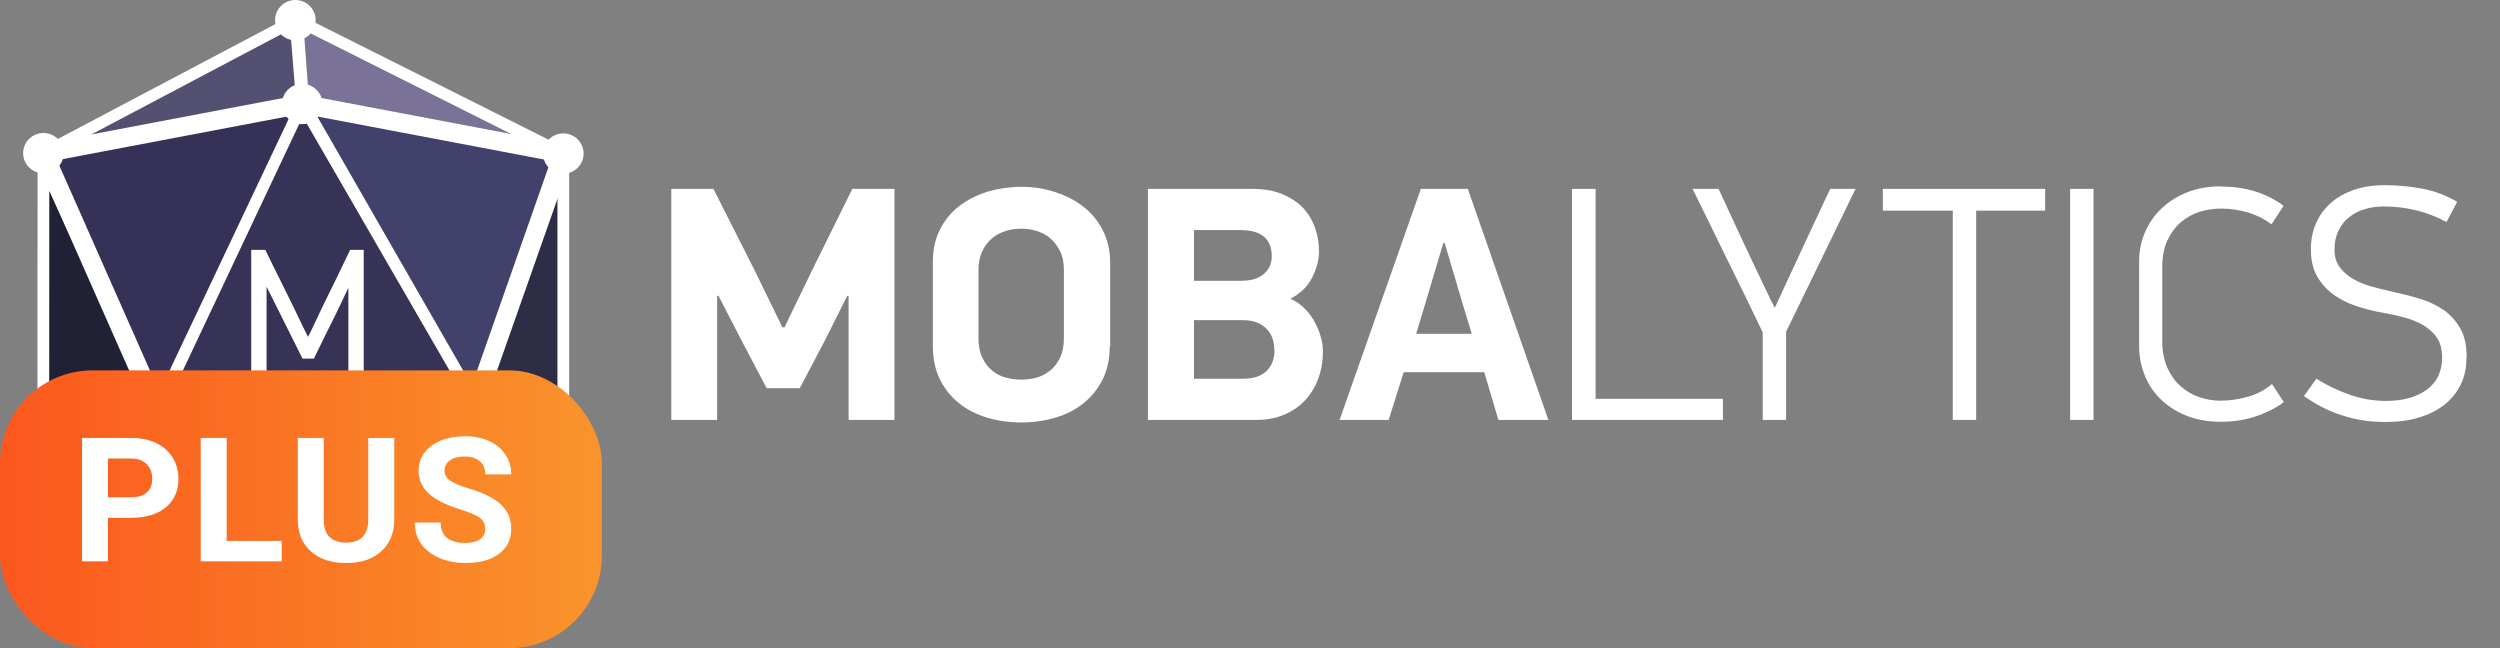 <svg width="108" height="28" viewBox="0 0 108 28" fill="none" xmlns="http://www.w3.org/2000/svg"><rect x="0" y="0" width="108" height="28" fill="#808080" stroke="none"/><path d="M106.3 16.62C106.47 16.27 106.55 15.89 106.55 15.45L106.56 15.44C106.56 14.94 106.47 14.52 106.29 14.2C106.11 13.88 105.87 13.61 105.58 13.4C105.29 13.2 104.94 13.03 104.55 12.91C104.16 12.79 103.74 12.69 103.31 12.59C103.03 12.53 102.75 12.46 102.46 12.38C102.18 12.3 101.91 12.2 101.67 12.06C101.43 11.92 101.23 11.75 101.08 11.55C100.93 11.35 100.85 11.1 100.85 10.78C100.85 10.46 100.91 10.19 101.03 9.95C101.15 9.72 101.3 9.52 101.5 9.37C101.7 9.21 101.92 9.1 102.18 9.03C102.43 8.95 102.7 8.92 102.98 8.92C103.44 8.92 103.9 8.97 104.36 9.08C104.82 9.19 105.26 9.36 105.69 9.59L106.15 8.72C105.67 8.44 105.17 8.25 104.64 8.15C104.11 8.05 103.57 8 103.02 8C102.52 8 102.08 8.07 101.69 8.2C101.3 8.34 100.97 8.52 100.69 8.77C100.41 9.02 100.2 9.31 100.05 9.65C99.9 9.99 99.83 10.36 99.83 10.77C99.83 11.24 99.92 11.62 100.1 11.94C100.28 12.25 100.51 12.51 100.8 12.72C101.09 12.93 101.42 13.1 101.79 13.22C102.16 13.35 102.54 13.44 102.94 13.51C103.24 13.56 103.55 13.63 103.85 13.71C104.15 13.79 104.43 13.9 104.67 14.04C104.91 14.18 105.12 14.36 105.27 14.58C105.42 14.8 105.5 15.09 105.5 15.45C105.5 16.05 105.27 16.52 104.83 16.84C104.39 17.16 103.8 17.32 103.08 17.32C102.54 17.32 102.01 17.23 101.5 17.05C100.99 16.87 100.51 16.64 100.07 16.36L99.53 17.11C100.07 17.49 100.62 17.77 101.2 17.95C101.77 18.14 102.39 18.23 103.06 18.23C103.58 18.23 104.06 18.17 104.49 18.04C104.92 17.91 105.29 17.73 105.59 17.49C105.9 17.25 106.13 16.96 106.3 16.62Z" fill="white"/><path d="M95.95 8.06C97.01 8.06 97.91 8.34 98.65 8.89L98.13 9.69C97.84 9.47 97.51 9.3 97.12 9.18C96.74 9.07 96.35 9.01 95.95 9.01C95.63 9.01 95.32 9.06 95.02 9.15C94.72 9.25 94.45 9.4 94.21 9.6C93.97 9.81 93.78 10.07 93.63 10.39C93.48 10.71 93.41 11.1 93.41 11.55V14.74C93.41 15.2 93.49 15.58 93.64 15.91C93.79 16.23 93.98 16.5 94.22 16.7C94.46 16.91 94.72 17.06 95.02 17.16C95.32 17.26 95.62 17.31 95.92 17.31C96.32 17.31 96.72 17.25 97.11 17.14C97.5 17.03 97.84 16.85 98.15 16.59L98.66 17.37C98.38 17.59 98 17.79 97.53 17.96C97.06 18.13 96.53 18.22 95.95 18.22C95.44 18.22 94.97 18.15 94.54 17.99C94.11 17.83 93.74 17.61 93.42 17.32C93.1 17.03 92.85 16.68 92.68 16.28C92.5 15.87 92.41 15.42 92.41 14.92V11.32C92.41 10.83 92.5 10.38 92.69 9.98C92.87 9.58 93.12 9.23 93.44 8.95C93.76 8.66 94.13 8.44 94.56 8.28C94.99 8.12 95.45 8.05 95.96 8.05L95.95 8.06Z" fill="white"/><path fill-rule="evenodd" clip-rule="evenodd" d="M47.64 16.38C47.84 15.97 47.94 15.5 47.94 14.96L47.96 14.97V11.36C47.96 10.83 47.85 10.36 47.64 9.95C47.43 9.54 47.15 9.19 46.79 8.92C46.43 8.64 46.02 8.44 45.56 8.29C45.1 8.14 44.62 8.07 44.13 8.07C43.64 8.07 43.16 8.14 42.7 8.27C42.24 8.41 41.83 8.61 41.47 8.88C41.12 9.14 40.83 9.48 40.62 9.89C40.41 10.29 40.3 10.76 40.3 11.29V14.96C40.3 15.5 40.4 15.97 40.6 16.38C40.8 16.79 41.07 17.13 41.42 17.41C41.76 17.69 42.17 17.9 42.64 18.04C43.11 18.18 43.6 18.25 44.12 18.25C44.64 18.25 45.13 18.18 45.6 18.04C46.07 17.9 46.47 17.69 46.82 17.41C47.16 17.13 47.44 16.79 47.64 16.38ZM45.8 10.86C45.91 11.08 45.96 11.36 45.96 11.69V14.6C45.96 14.93 45.91 15.21 45.8 15.44C45.69 15.67 45.55 15.86 45.38 16C45.2 16.14 45.01 16.25 44.79 16.31C44.58 16.37 44.35 16.4 44.12 16.4C43.89 16.4 43.66 16.37 43.44 16.31C43.22 16.25 43.03 16.15 42.85 16C42.68 15.86 42.54 15.67 42.43 15.44C42.32 15.21 42.27 14.93 42.27 14.6V11.69C42.27 11.36 42.32 11.09 42.43 10.86C42.54 10.63 42.68 10.44 42.85 10.3C43.02 10.15 43.22 10.05 43.44 9.98C43.66 9.91 43.89 9.88 44.12 9.88C44.35 9.88 44.57 9.91 44.79 9.98C45.01 10.05 45.21 10.15 45.38 10.3C45.55 10.45 45.69 10.64 45.8 10.86Z" fill="white"/><path d="M35.68 14.62L36.6 12.78H36.66V18.14H38.64V8.16H36.82L35.11 11.62L33.89 14.14H33.8L32.6 11.68L30.82 8.16H29V18.14H30.98V12.78H31.04L32.01 14.66L33.12 16.77H34.55L35.68 14.62Z" fill="white"/><path fill-rule="evenodd" clip-rule="evenodd" d="M57.15 15.18C57.15 15.58 57.09 15.97 56.96 16.32C56.84 16.67 56.65 16.99 56.41 17.26C56.17 17.53 55.87 17.74 55.51 17.9C55.15 18.06 54.74 18.14 54.27 18.14H49.59V8.16H54.08C54.58 8.16 55.01 8.23 55.38 8.38C55.74 8.53 56.04 8.72 56.28 8.97C56.52 9.22 56.69 9.51 56.81 9.84C56.93 10.17 56.98 10.51 56.98 10.87C56.98 11.23 56.88 11.61 56.68 12C56.48 12.39 56.17 12.69 55.75 12.9C55.99 13.02 56.2 13.16 56.37 13.34C56.55 13.52 56.69 13.71 56.8 13.92C56.91 14.13 57 14.34 57.06 14.56C57.12 14.78 57.15 14.98 57.15 15.17V15.18ZM54.94 11.07C54.94 10.71 54.83 10.42 54.61 10.23C54.39 10.04 54.05 9.94 53.59 9.94H51.58V12.13H53.62C54.04 12.13 54.36 12.04 54.59 11.84C54.82 11.65 54.94 11.39 54.94 11.07ZM55.05 15.11C55.05 14.72 54.93 14.41 54.69 14.18C54.45 13.95 54.12 13.83 53.69 13.83H51.58V16.36H53.71C54.16 16.36 54.49 16.25 54.72 16.02C54.95 15.8 55.06 15.49 55.06 15.11H55.05Z" fill="white"/><path fill-rule="evenodd" clip-rule="evenodd" d="M60.64 16.08H64.12L64.73 18.14H66.89L63.41 8.16H61.38L57.87 18.14H59.99L60.64 16.08ZM63.58 14.42H61.18V14.41L61.58 13.09L62.35 10.5H62.41L63.19 13.14L63.58 14.42Z" fill="white"/><path d="M67.91 18.14V8.16H68.93V17.23H74.43V18.14H67.91Z" fill="white"/><path d="M76.15 18.14H77.16V14.33L80.16 8.16H79.07C79.02 8.26 78.93 8.44 78.81 8.7C78.734 8.858 78.655 9.029 78.57 9.212L78.545 9.267C78.492 9.38 78.437 9.498 78.38 9.62C78.22 9.96 78.05 10.33 77.87 10.71C77.7 11.1 77.52 11.46 77.36 11.81C77.29 11.963 77.222 12.108 77.158 12.246L77.157 12.247C77.074 12.424 76.997 12.588 76.93 12.74C76.8 13.01 76.72 13.19 76.67 13.3C76.616 13.206 76.554 13.076 76.476 12.914L76.399 12.752L76.35 12.65C76.21 12.36 76.06 12.04 75.89 11.69C75.72 11.34 75.55 10.97 75.37 10.59C75.278 10.395 75.19 10.205 75.106 10.022C75.026 9.848 74.948 9.681 74.87 9.52C74.77 9.293 74.674 9.088 74.588 8.905L74.588 8.904L74.525 8.768L74.501 8.716L74.47 8.65C74.36 8.4 74.28 8.24 74.24 8.16H73.12L73.624 9.186C73.965 9.879 74.305 10.57 74.64 11.26C75.15 12.28 75.65 13.32 76.15 14.36V18.14Z" fill="white"/><path d="M85.37 9.1V18.14H84.36V9.1H81.34V8.16H88.35V9.1H85.37Z" fill="white"/><path d="M89.43 8.16H90.44V18.14H89.43V8.16Z" fill="white"/><path fill-rule="evenodd" clip-rule="evenodd" d="M1.876 6.76L12.759 0.87L13.055 4.493L1.876 6.76Z" fill="#535072"/><path fill-rule="evenodd" clip-rule="evenodd" d="M24.335 6.635L12.747 0.8L13.055 4.493L24.335 6.635Z" fill="#7A7397"/><path fill-rule="evenodd" clip-rule="evenodd" d="M13.67 26.057L20.541 17.442L24.335 19.175L13.67 26.057Z" fill="#272643"/><path fill-rule="evenodd" clip-rule="evenodd" d="M13.67 26.056L6.799 17.747L1.871 19.22L13.67 26.056Z" fill="#27283E"/><path fill-rule="evenodd" clip-rule="evenodd" d="M24.335 6.635V19.175L20.541 17.442L24.335 6.635Z" fill="#2D2D45"/><path fill-rule="evenodd" clip-rule="evenodd" d="M1.876 7.093L1.871 19.22L6.799 17.747L1.876 7.093Z" fill="#202134"/><path fill-rule="evenodd" clip-rule="evenodd" d="M24.335 6.635L20.541 17.442L12.98 4.493L24.335 6.635Z" fill="#42416C"/><path fill-rule="evenodd" clip-rule="evenodd" d="M1.876 6.617L6.781 17.747L13.055 4.493L1.876 6.617Z" fill="#363257"/><path fill-rule="evenodd" clip-rule="evenodd" d="M13.67 26.057L20.541 17.442L6.781 17.747L13.67 26.057Z" fill="#484979"/><path fill-rule="evenodd" clip-rule="evenodd" d="M13.055 4.493L6.799 17.747L20.541 17.442L13.055 4.493Z" fill="#363356"/><path fill-rule="evenodd" clip-rule="evenodd" d="M20.507 17.888L20.596 18.045L20.686 17.791L23.759 19.278L14.821 25.017L20.507 17.888ZM6.641 18.058L6.773 18.356L6.846 18.201L12.578 25.133L2.502 19.295L6.641 18.058ZM6.436 17.592L2.124 18.882L2.129 8.243L6.193 17.04L6.436 17.592ZM12.705 4.303L3.477 6.056L12.538 1.272L12.774 4.174L12.613 4.143L12.705 4.303ZM13.427 4.298L13.495 4.154L13.337 4.184L13.123 1.295L22.603 6.048L13.427 4.298ZM20.856 17.308L24.082 8.12V18.782L20.856 17.308ZM20.008 17.704L13.666 25.656L7.324 17.987L20.008 17.704ZM11.616 5.022L12.614 4.833L6.793 17.132L6.654 16.831L2.235 6.805L11.616 5.022ZM23.999 6.827L20.485 16.837L13.598 4.844L18.611 5.799L23.999 6.827ZM13.077 5.037L20.109 17.199L7.201 17.486L13.077 5.037ZM24.588 19.344L24.788 19.216L24.588 19.119V6.725L24.626 6.732L24.588 6.714V6.677L24.671 6.442L24.418 6.394L12.996 0.669L12.98 0.468L12.794 0.567L12.553 0.446L12.57 0.685L1.791 6.376L1.517 6.428L1.634 6.695L1.607 6.71L1.638 6.704L1.746 6.948L1.623 6.975L1.618 19.034L1.24 19.147L1.618 19.366V19.56L1.839 19.494L13.649 26.336L13.674 26.306L13.702 26.336L24.385 19.475L24.588 19.567V19.344Z" fill="white"/><path fill-rule="evenodd" clip-rule="evenodd" d="M24.642 6.635C24.642 6.803 24.505 6.94 24.335 6.94C24.166 6.94 24.028 6.803 24.028 6.635C24.028 6.465 24.166 6.328 24.335 6.328C24.505 6.328 24.642 6.465 24.642 6.635Z" fill="white"/><path fill-rule="evenodd" clip-rule="evenodd" d="M24.335 6.475C24.247 6.475 24.176 6.546 24.176 6.635C24.176 6.722 24.247 6.793 24.335 6.793C24.423 6.793 24.495 6.722 24.495 6.635C24.495 6.546 24.423 6.475 24.335 6.475ZM24.335 7.087C24.084 7.087 23.88 6.884 23.88 6.635C23.88 6.384 24.084 6.181 24.335 6.181C24.586 6.181 24.79 6.384 24.79 6.635C24.79 6.884 24.586 7.087 24.335 7.087Z" fill="white"/><path fill-rule="evenodd" clip-rule="evenodd" d="M24.335 6.521C24.273 6.521 24.221 6.572 24.221 6.635C24.221 6.697 24.273 6.747 24.335 6.747C24.398 6.747 24.449 6.697 24.449 6.635C24.449 6.572 24.398 6.521 24.335 6.521ZM24.335 7.358C23.934 7.358 23.607 7.033 23.607 6.635C23.607 6.234 23.934 5.91 24.335 5.91C24.737 5.91 25.064 6.234 25.064 6.635C25.064 7.033 24.737 7.358 24.335 7.358Z" fill="white"/><path fill-rule="evenodd" clip-rule="evenodd" d="M24.335 6.895C24.191 6.895 24.073 6.778 24.073 6.635C24.073 6.491 24.191 6.374 24.335 6.374C24.48 6.374 24.597 6.491 24.597 6.635C24.597 6.778 24.48 6.895 24.335 6.895ZM24.335 6.057C24.015 6.057 23.755 6.316 23.755 6.635C23.755 6.952 24.015 7.211 24.335 7.211C24.655 7.211 24.916 6.952 24.916 6.635C24.916 6.316 24.655 6.057 24.335 6.057ZM24.335 7.505C23.852 7.505 23.459 7.114 23.459 6.635C23.459 6.154 23.852 5.763 24.335 5.763C24.818 5.763 25.212 6.154 25.212 6.635C25.212 7.114 24.818 7.505 24.335 7.505Z" fill="white"/><path fill-rule="evenodd" clip-rule="evenodd" d="M20.848 17.442C20.848 17.61 20.71 17.747 20.541 17.747C20.371 17.747 20.234 17.61 20.234 17.442C20.234 17.273 20.371 17.136 20.541 17.136C20.71 17.136 20.848 17.273 20.848 17.442Z" fill="white"/><path fill-rule="evenodd" clip-rule="evenodd" d="M20.541 17.283C20.453 17.283 20.381 17.354 20.381 17.442C20.381 17.529 20.453 17.6 20.541 17.6C20.628 17.6 20.7 17.529 20.7 17.442C20.7 17.354 20.628 17.283 20.541 17.283ZM20.541 17.894C20.29 17.894 20.086 17.691 20.086 17.442C20.086 17.192 20.29 16.989 20.541 16.989C20.791 16.989 20.995 17.192 20.995 17.442C20.995 17.691 20.791 17.894 20.541 17.894Z" fill="white"/><path fill-rule="evenodd" clip-rule="evenodd" d="M20.541 17.328C20.478 17.328 20.427 17.379 20.427 17.442C20.427 17.504 20.478 17.555 20.541 17.555C20.604 17.555 20.655 17.504 20.655 17.442C20.655 17.379 20.604 17.328 20.541 17.328ZM20.541 18.166C20.139 18.166 19.812 17.84 19.812 17.442C19.812 17.041 20.139 16.717 20.541 16.717C20.943 16.717 21.269 17.041 21.269 17.442C21.269 17.84 20.943 18.166 20.541 18.166Z" fill="white"/><path fill-rule="evenodd" clip-rule="evenodd" d="M20.541 17.702C20.396 17.702 20.279 17.585 20.279 17.442C20.279 17.297 20.396 17.181 20.541 17.181C20.685 17.181 20.803 17.297 20.803 17.442C20.803 17.585 20.685 17.702 20.541 17.702ZM20.541 16.864C20.221 16.864 19.961 17.123 19.961 17.442C19.961 17.76 20.221 18.019 20.541 18.019C20.861 18.019 21.121 17.76 21.121 17.442C21.121 17.123 20.861 16.864 20.541 16.864ZM20.541 18.313C20.058 18.313 19.665 17.922 19.665 17.442C19.665 16.961 20.058 16.57 20.541 16.57C21.024 16.57 21.417 16.961 21.417 17.442C21.417 17.922 21.024 18.313 20.541 18.313Z" fill="white"/><path fill-rule="evenodd" clip-rule="evenodd" d="M24.642 19.175C24.642 19.343 24.505 19.48 24.335 19.48C24.166 19.48 24.028 19.343 24.028 19.175C24.028 19.006 24.166 18.87 24.335 18.87C24.505 18.87 24.642 19.006 24.642 19.175Z" fill="white"/><path fill-rule="evenodd" clip-rule="evenodd" d="M24.335 19.016C24.247 19.016 24.176 19.087 24.176 19.174C24.176 19.262 24.247 19.333 24.335 19.333C24.423 19.333 24.495 19.262 24.495 19.174C24.495 19.087 24.423 19.016 24.335 19.016ZM24.335 19.627C24.084 19.627 23.88 19.424 23.88 19.174C23.88 18.925 24.084 18.722 24.335 18.722C24.586 18.722 24.79 18.925 24.79 19.174C24.79 19.424 24.586 19.627 24.335 19.627Z" fill="white"/><path fill-rule="evenodd" clip-rule="evenodd" d="M24.335 19.061C24.273 19.061 24.221 19.112 24.221 19.175C24.221 19.237 24.273 19.289 24.335 19.289C24.398 19.289 24.449 19.237 24.449 19.175C24.449 19.112 24.398 19.061 24.335 19.061ZM24.335 19.898C23.934 19.898 23.607 19.574 23.607 19.175C23.607 18.776 23.934 18.451 24.335 18.451C24.737 18.451 25.064 18.776 25.064 19.175C25.064 19.574 24.737 19.898 24.335 19.898Z" fill="white"/><path fill-rule="evenodd" clip-rule="evenodd" d="M24.335 19.435C24.191 19.435 24.073 19.318 24.073 19.174C24.073 19.031 24.191 18.914 24.335 18.914C24.48 18.914 24.597 19.031 24.597 19.174C24.597 19.318 24.48 19.435 24.335 19.435ZM24.335 18.598C24.015 18.598 23.755 18.856 23.755 19.174C23.755 19.493 24.015 19.751 24.335 19.751C24.655 19.751 24.916 19.493 24.916 19.174C24.916 18.856 24.655 18.598 24.335 18.598ZM24.335 20.045C23.852 20.045 23.459 19.655 23.459 19.174C23.459 18.694 23.852 18.304 24.335 18.304C24.818 18.304 25.212 18.694 25.212 19.174C25.212 19.655 24.818 20.045 24.335 20.045Z" fill="white"/><path fill-rule="evenodd" clip-rule="evenodd" d="M13.977 25.847C13.977 26.016 13.839 26.153 13.67 26.153C13.5 26.153 13.362 26.016 13.362 25.847C13.362 25.679 13.5 25.542 13.67 25.542C13.839 25.542 13.977 25.679 13.977 25.847Z" fill="white"/><path fill-rule="evenodd" clip-rule="evenodd" d="M13.67 25.689C13.582 25.689 13.51 25.76 13.51 25.847C13.51 25.935 13.582 26.006 13.67 26.006C13.757 26.006 13.829 25.935 13.829 25.847C13.829 25.76 13.757 25.689 13.67 25.689ZM13.67 26.3C13.419 26.3 13.215 26.097 13.215 25.847C13.215 25.598 13.419 25.395 13.67 25.395C13.92 25.395 14.124 25.598 14.124 25.847C14.124 26.097 13.92 26.3 13.67 26.3Z" fill="white"/><path fill-rule="evenodd" clip-rule="evenodd" d="M13.67 25.734C13.607 25.734 13.555 25.784 13.555 25.847C13.555 25.91 13.607 25.96 13.67 25.96C13.733 25.96 13.784 25.91 13.784 25.847C13.784 25.784 13.733 25.734 13.67 25.734ZM13.67 26.571C13.268 26.571 12.941 26.247 12.941 25.847C12.941 25.447 13.268 25.123 13.67 25.123C14.072 25.123 14.398 25.447 14.398 25.847C14.398 26.247 14.072 26.571 13.67 26.571Z" fill="white"/><path fill-rule="evenodd" clip-rule="evenodd" d="M13.67 26.107C13.525 26.107 13.407 25.991 13.407 25.847C13.407 25.703 13.525 25.587 13.67 25.587C13.814 25.587 13.932 25.703 13.932 25.847C13.932 25.991 13.814 26.107 13.67 26.107ZM13.67 25.27C13.35 25.27 13.089 25.529 13.089 25.847C13.089 26.165 13.35 26.424 13.67 26.424C13.99 26.424 14.25 26.165 14.25 25.847C14.25 25.529 13.99 25.27 13.67 25.27ZM13.67 26.718C13.187 26.718 12.794 26.327 12.794 25.847C12.794 25.367 13.187 24.976 13.67 24.976C14.153 24.976 14.546 25.367 14.546 25.847C14.546 26.327 14.153 26.718 13.67 26.718Z" fill="white"/><path fill-rule="evenodd" clip-rule="evenodd" d="M7.105 17.747C7.105 17.916 6.968 18.052 6.799 18.052C6.629 18.052 6.492 17.916 6.492 17.747C6.492 17.578 6.629 17.442 6.799 17.442C6.968 17.442 7.105 17.578 7.105 17.747Z" fill="white"/><path fill-rule="evenodd" clip-rule="evenodd" d="M6.799 17.589C6.711 17.589 6.639 17.66 6.639 17.747C6.639 17.834 6.711 17.905 6.799 17.905C6.886 17.905 6.958 17.834 6.958 17.747C6.958 17.66 6.886 17.589 6.799 17.589ZM6.799 18.199C6.548 18.199 6.344 17.996 6.344 17.747C6.344 17.498 6.548 17.295 6.799 17.295C7.049 17.295 7.253 17.498 7.253 17.747C7.253 17.996 7.049 18.199 6.799 18.199Z" fill="white"/><path fill-rule="evenodd" clip-rule="evenodd" d="M6.799 17.634C6.735 17.634 6.684 17.685 6.684 17.747C6.684 17.81 6.735 17.86 6.799 17.86C6.862 17.86 6.913 17.81 6.913 17.747C6.913 17.685 6.862 17.634 6.799 17.634ZM6.799 18.471C6.397 18.471 6.07 18.146 6.07 17.747C6.07 17.348 6.397 17.023 6.799 17.023C7.2 17.023 7.527 17.348 7.527 17.747C7.527 18.146 7.2 18.471 6.799 18.471Z" fill="white"/><path fill-rule="evenodd" clip-rule="evenodd" d="M6.799 18.008C6.654 18.008 6.536 17.89 6.536 17.747C6.536 17.603 6.654 17.487 6.799 17.487C6.943 17.487 7.061 17.603 7.061 17.747C7.061 17.89 6.943 18.008 6.799 18.008ZM6.799 17.17C6.479 17.17 6.218 17.429 6.218 17.747C6.218 18.065 6.479 18.324 6.799 18.324C7.119 18.324 7.378 18.065 7.378 17.747C7.378 17.429 7.119 17.17 6.799 17.17ZM6.799 18.618C6.316 18.618 5.923 18.227 5.923 17.747C5.923 17.267 6.316 16.876 6.799 16.876C7.281 16.876 7.674 17.267 7.674 17.747C7.674 18.227 7.281 18.618 6.799 18.618Z" fill="white"/><path fill-rule="evenodd" clip-rule="evenodd" d="M2.183 6.617C2.183 6.785 2.045 6.921 1.876 6.921C1.706 6.921 1.569 6.785 1.569 6.617C1.569 6.448 1.706 6.311 1.876 6.311C2.045 6.311 2.183 6.448 2.183 6.617Z" fill="white"/><path fill-rule="evenodd" clip-rule="evenodd" d="M1.876 6.457C1.788 6.457 1.717 6.529 1.717 6.617C1.717 6.704 1.788 6.774 1.876 6.774C1.964 6.774 2.035 6.704 2.035 6.617C2.035 6.529 1.964 6.457 1.876 6.457ZM1.876 7.068C1.625 7.068 1.421 6.866 1.421 6.617C1.421 6.367 1.625 6.164 1.876 6.164C2.127 6.164 2.331 6.367 2.331 6.617C2.331 6.866 2.127 7.068 1.876 7.068Z" fill="white"/><path fill-rule="evenodd" clip-rule="evenodd" d="M1.876 6.502C1.813 6.502 1.762 6.554 1.762 6.617C1.762 6.679 1.813 6.73 1.876 6.73C1.939 6.73 1.99 6.679 1.99 6.617C1.99 6.554 1.939 6.502 1.876 6.502ZM1.876 7.341C1.474 7.341 1.148 7.015 1.148 6.617C1.148 6.217 1.474 5.892 1.876 5.892C2.277 5.892 2.604 6.217 2.604 6.617C2.604 7.015 2.277 7.341 1.876 7.341Z" fill="white"/><path fill-rule="evenodd" clip-rule="evenodd" d="M1.876 6.877C1.731 6.877 1.614 6.76 1.614 6.617C1.614 6.472 1.731 6.355 1.876 6.355C2.021 6.355 2.138 6.472 2.138 6.617C2.138 6.76 2.021 6.877 1.876 6.877ZM1.876 6.039C1.556 6.039 1.296 6.298 1.296 6.617C1.296 6.935 1.556 7.193 1.876 7.193C2.196 7.193 2.456 6.935 2.456 6.617C2.456 6.298 2.196 6.039 1.876 6.039ZM1.876 7.487C1.393 7.487 1 7.097 1 6.617C1 6.136 1.393 5.745 1.876 5.745C2.359 5.745 2.752 6.136 2.752 6.617C2.752 7.097 2.359 7.487 1.876 7.487Z" fill="white"/><path fill-rule="evenodd" clip-rule="evenodd" d="M13.361 4.493C13.361 4.661 13.224 4.798 13.055 4.798C12.884 4.798 12.747 4.661 12.747 4.493C12.747 4.324 12.884 4.188 13.055 4.188C13.224 4.188 13.361 4.324 13.361 4.493Z" fill="white"/><path fill-rule="evenodd" clip-rule="evenodd" d="M13.055 4.335C12.967 4.335 12.895 4.406 12.895 4.493C12.895 4.58 12.967 4.651 13.055 4.651C13.142 4.651 13.213 4.58 13.213 4.493C13.213 4.406 13.142 4.335 13.055 4.335ZM13.055 4.945C12.804 4.945 12.599 4.742 12.599 4.493C12.599 4.244 12.804 4.041 13.055 4.041C13.305 4.041 13.509 4.244 13.509 4.493C13.509 4.742 13.305 4.945 13.055 4.945Z" fill="white"/><path fill-rule="evenodd" clip-rule="evenodd" d="M13.055 4.379C12.991 4.379 12.94 4.431 12.94 4.493C12.94 4.556 12.991 4.606 13.055 4.606C13.117 4.606 13.168 4.556 13.168 4.493C13.168 4.431 13.117 4.379 13.055 4.379ZM13.055 5.218C12.652 5.218 12.326 4.892 12.326 4.493C12.326 4.093 12.652 3.769 13.055 3.769C13.456 3.769 13.783 4.093 13.783 4.493C13.783 4.892 13.456 5.218 13.055 5.218Z" fill="white"/><path fill-rule="evenodd" clip-rule="evenodd" d="M13.055 4.753C12.91 4.753 12.792 4.637 12.792 4.493C12.792 4.349 12.91 4.233 13.055 4.233C13.199 4.233 13.316 4.349 13.316 4.493C13.316 4.637 13.199 4.753 13.055 4.753ZM13.055 3.916C12.735 3.916 12.474 4.175 12.474 4.493C12.474 4.812 12.735 5.071 13.055 5.071C13.375 5.071 13.635 4.812 13.635 4.493C13.635 4.175 13.375 3.916 13.055 3.916ZM13.055 5.365C12.571 5.365 12.178 4.974 12.178 4.493C12.178 4.013 12.571 3.622 13.055 3.622C13.537 3.622 13.93 4.013 13.93 4.493C13.93 4.974 13.537 5.365 13.055 5.365Z" fill="white"/><path fill-rule="evenodd" clip-rule="evenodd" d="M13.067 0.87C13.067 1.04 12.929 1.176 12.76 1.176C12.59 1.176 12.453 1.04 12.453 0.87C12.453 0.702 12.59 0.565 12.76 0.565C12.929 0.565 13.067 0.702 13.067 0.87Z" fill="white"/><path fill-rule="evenodd" clip-rule="evenodd" d="M12.76 0.712C12.672 0.712 12.6 0.783 12.6 0.87C12.6 0.957 12.672 1.029 12.76 1.029C12.847 1.029 12.919 0.957 12.919 0.87C12.919 0.783 12.847 0.712 12.76 0.712ZM12.76 1.323C12.509 1.323 12.305 1.119 12.305 0.87C12.305 0.621 12.509 0.418 12.76 0.418C13.01 0.418 13.214 0.621 13.214 0.87C13.214 1.119 13.01 1.323 12.76 1.323Z" fill="white"/><path fill-rule="evenodd" clip-rule="evenodd" d="M12.76 0.757C12.697 0.757 12.645 0.808 12.645 0.87C12.645 0.933 12.697 0.984 12.76 0.984C12.823 0.984 12.874 0.933 12.874 0.87C12.874 0.808 12.823 0.757 12.76 0.757ZM12.76 1.595C12.358 1.595 12.031 1.27 12.031 0.87C12.031 0.471 12.358 0.147 12.76 0.147C13.161 0.147 13.488 0.471 13.488 0.87C13.488 1.27 13.161 1.595 12.76 1.595Z" fill="white"/><path fill-rule="evenodd" clip-rule="evenodd" d="M12.76 1.131C12.615 1.131 12.498 1.014 12.498 0.87C12.498 0.726 12.615 0.61 12.76 0.61C12.904 0.61 13.022 0.726 13.022 0.87C13.022 1.014 12.904 1.131 12.76 1.131ZM12.76 0.294C12.44 0.294 12.179 0.552 12.179 0.87C12.179 1.189 12.44 1.448 12.76 1.448C13.08 1.448 13.34 1.189 13.34 0.87C13.34 0.552 13.08 0.294 12.76 0.294ZM12.76 1.742C12.276 1.742 11.883 1.351 11.883 0.87C11.883 0.39 12.276 0 12.76 0C13.243 0 13.636 0.39 13.636 0.87C13.636 1.351 13.243 1.742 12.76 1.742Z" fill="white"/><path fill-rule="evenodd" clip-rule="evenodd" d="M2.274 19.22C2.274 19.39 2.137 19.526 1.967 19.526C1.798 19.526 1.66 19.39 1.66 19.22C1.66 19.052 1.798 18.916 1.967 18.916C2.137 18.916 2.274 19.052 2.274 19.22Z" fill="white"/><path fill-rule="evenodd" clip-rule="evenodd" d="M1.967 19.063C1.88 19.063 1.808 19.134 1.808 19.22C1.808 19.308 1.88 19.379 1.967 19.379C2.055 19.379 2.127 19.308 2.127 19.22C2.127 19.134 2.055 19.063 1.967 19.063ZM1.967 19.672C1.717 19.672 1.512 19.469 1.512 19.22C1.512 18.971 1.717 18.769 1.967 18.769C2.218 18.769 2.422 18.971 2.422 19.22C2.422 19.469 2.218 19.672 1.967 19.672Z" fill="white"/><path fill-rule="evenodd" clip-rule="evenodd" d="M1.967 19.108C1.905 19.108 1.853 19.158 1.853 19.22C1.853 19.283 1.905 19.334 1.967 19.334C2.03 19.334 2.081 19.283 2.081 19.22C2.081 19.158 2.03 19.108 1.967 19.108ZM1.967 19.945C1.565 19.945 1.239 19.62 1.239 19.22C1.239 18.821 1.565 18.497 1.967 18.497C2.369 18.497 2.696 18.821 2.696 19.22C2.696 19.62 2.369 19.945 1.967 19.945Z" fill="white"/><path fill-rule="evenodd" clip-rule="evenodd" d="M1.967 19.481C1.823 19.481 1.705 19.364 1.705 19.22C1.705 19.077 1.823 18.96 1.967 18.96C2.112 18.96 2.229 19.077 2.229 19.22C2.229 19.364 2.112 19.481 1.967 19.481ZM1.967 18.643C1.647 18.643 1.387 18.903 1.387 19.22C1.387 19.539 1.647 19.798 1.967 19.798C2.288 19.798 2.548 19.539 2.548 19.22C2.548 18.903 2.288 18.643 1.967 18.643ZM1.967 20.092C1.485 20.092 1.091 19.701 1.091 19.22C1.091 18.741 1.485 18.35 1.967 18.35C2.45 18.35 2.843 18.741 2.843 19.22C2.843 19.701 2.45 20.092 1.967 20.092Z" fill="white"/><path fill-rule="evenodd" clip-rule="evenodd" d="M7.025 17.609L13.666 25.64L20.307 17.313L23.986 6.834L13.055 4.76L2.25 6.812L7.025 17.609ZM13.674 26.473L6.558 17.852L1.502 6.421L13.055 4.226L13.104 4.236L24.684 6.433L20.775 17.57L20.747 17.604L13.674 26.473Z" fill="white"/><path fill-rule="evenodd" clip-rule="evenodd" d="M7.152 17.531L13.664 25.406L20.176 17.241L23.79 6.946L13.055 4.909L2.46 6.921L7.152 17.531ZM13.668 25.874L6.89 17.668L2.04 6.702L13.055 4.61L13.082 4.616L24.182 6.721L20.423 17.404L13.668 25.874ZM6.685 17.775L13.672 26.239L20.644 17.497L24.488 6.546L13.054 4.376L1.712 6.531L6.685 17.775ZM13.676 26.707L6.422 17.912L1.292 6.312L13.055 4.077L13.133 4.092L24.881 6.321L20.89 17.662L20.862 17.696L13.676 26.707Z" fill="white"/><path fill-rule="evenodd" clip-rule="evenodd" d="M15.127 10.793L15.086 10.878C14.903 11.267 14.713 11.661 14.517 12.059C14.321 12.458 14.126 12.854 13.931 13.252L13.45 14.269L13.306 14.555C13.22 14.384 13.135 14.212 13.053 14.04L12.673 13.25C12.479 12.854 12.283 12.459 12.087 12.063C11.889 11.672 11.695 11.277 11.502 10.876L11.461 10.793H10.853V16.332H11.516V12.383L13.069 15.493H13.56L13.6 15.41C13.742 15.117 13.885 14.826 14.026 14.538L14.04 14.509C14.185 14.214 14.336 13.908 14.497 13.591L14.593 13.392C14.694 13.182 14.796 12.969 14.898 12.752C14.948 12.648 14.998 12.541 15.05 12.434V16.332H15.713V10.793H15.127Z" fill="white"/><rect y="16" width="26" height="12" rx="4" fill="url(#paint0_linear_5205_467)"/><path d="M20.961 22.851C20.961 22.644 20.887 22.485 20.737 22.375C20.588 22.263 20.319 22.145 19.931 22.023C19.543 21.899 19.235 21.777 19.009 21.657C18.391 21.33 18.083 20.889 18.083 20.335C18.083 20.047 18.165 19.791 18.329 19.566C18.496 19.339 18.733 19.162 19.042 19.035C19.353 18.908 19.702 18.845 20.088 18.845C20.476 18.845 20.822 18.914 21.126 19.053C21.429 19.19 21.665 19.384 21.831 19.636C22.001 19.887 22.085 20.173 22.085 20.493H20.965C20.965 20.248 20.887 20.059 20.73 19.925C20.573 19.788 20.353 19.72 20.069 19.72C19.795 19.72 19.582 19.777 19.43 19.892C19.279 20.004 19.203 20.153 19.203 20.339C19.203 20.512 19.291 20.657 19.468 20.775C19.647 20.892 19.91 21.002 20.256 21.104C20.893 21.292 21.357 21.525 21.648 21.804C21.94 22.082 22.085 22.429 22.085 22.844C22.085 23.305 21.907 23.668 21.551 23.931C21.195 24.193 20.716 24.323 20.114 24.323C19.696 24.323 19.315 24.249 18.971 24.1C18.628 23.948 18.365 23.742 18.183 23.481C18.004 23.22 17.915 22.917 17.915 22.573H19.038C19.038 23.161 19.397 23.455 20.114 23.455C20.38 23.455 20.588 23.403 20.737 23.298C20.887 23.19 20.961 23.041 20.961 22.851Z" fill="white"/><path d="M17.033 18.918V22.43C17.033 23.013 16.846 23.475 16.473 23.814C16.102 24.154 15.594 24.323 14.949 24.323C14.314 24.323 13.81 24.158 13.437 23.829C13.063 23.499 12.873 23.046 12.866 22.47V18.918H13.986V22.437C13.986 22.786 14.07 23.041 14.24 23.203C14.411 23.361 14.648 23.441 14.949 23.441C15.579 23.441 15.899 23.116 15.909 22.467V18.918H17.033Z" fill="white"/><path d="M9.792 23.367H12.17V24.25H8.672V18.918H9.792V23.367Z" fill="white"/><path d="M4.664 22.371V24.25H3.544V18.918H5.665C6.073 18.918 6.432 18.991 6.74 19.138C7.052 19.284 7.291 19.493 7.457 19.764C7.624 20.032 7.708 20.339 7.708 20.683C7.708 21.206 7.525 21.618 7.159 21.921C6.795 22.221 6.291 22.371 5.646 22.371H4.664ZM4.664 21.481H5.665C5.961 21.481 6.187 21.413 6.341 21.276C6.498 21.14 6.576 20.944 6.576 20.69C6.576 20.429 6.498 20.218 6.341 20.057C6.184 19.896 5.968 19.813 5.691 19.808H4.664V21.481Z" fill="white"/><defs><linearGradient id="paint0_linear_5205_467" x1="0" y1="22" x2="26" y2="22" gradientUnits="userSpaceOnUse"><stop stop-color="#FB571E"/><stop offset="1" stop-color="#F9942B"/></linearGradient></defs></svg>